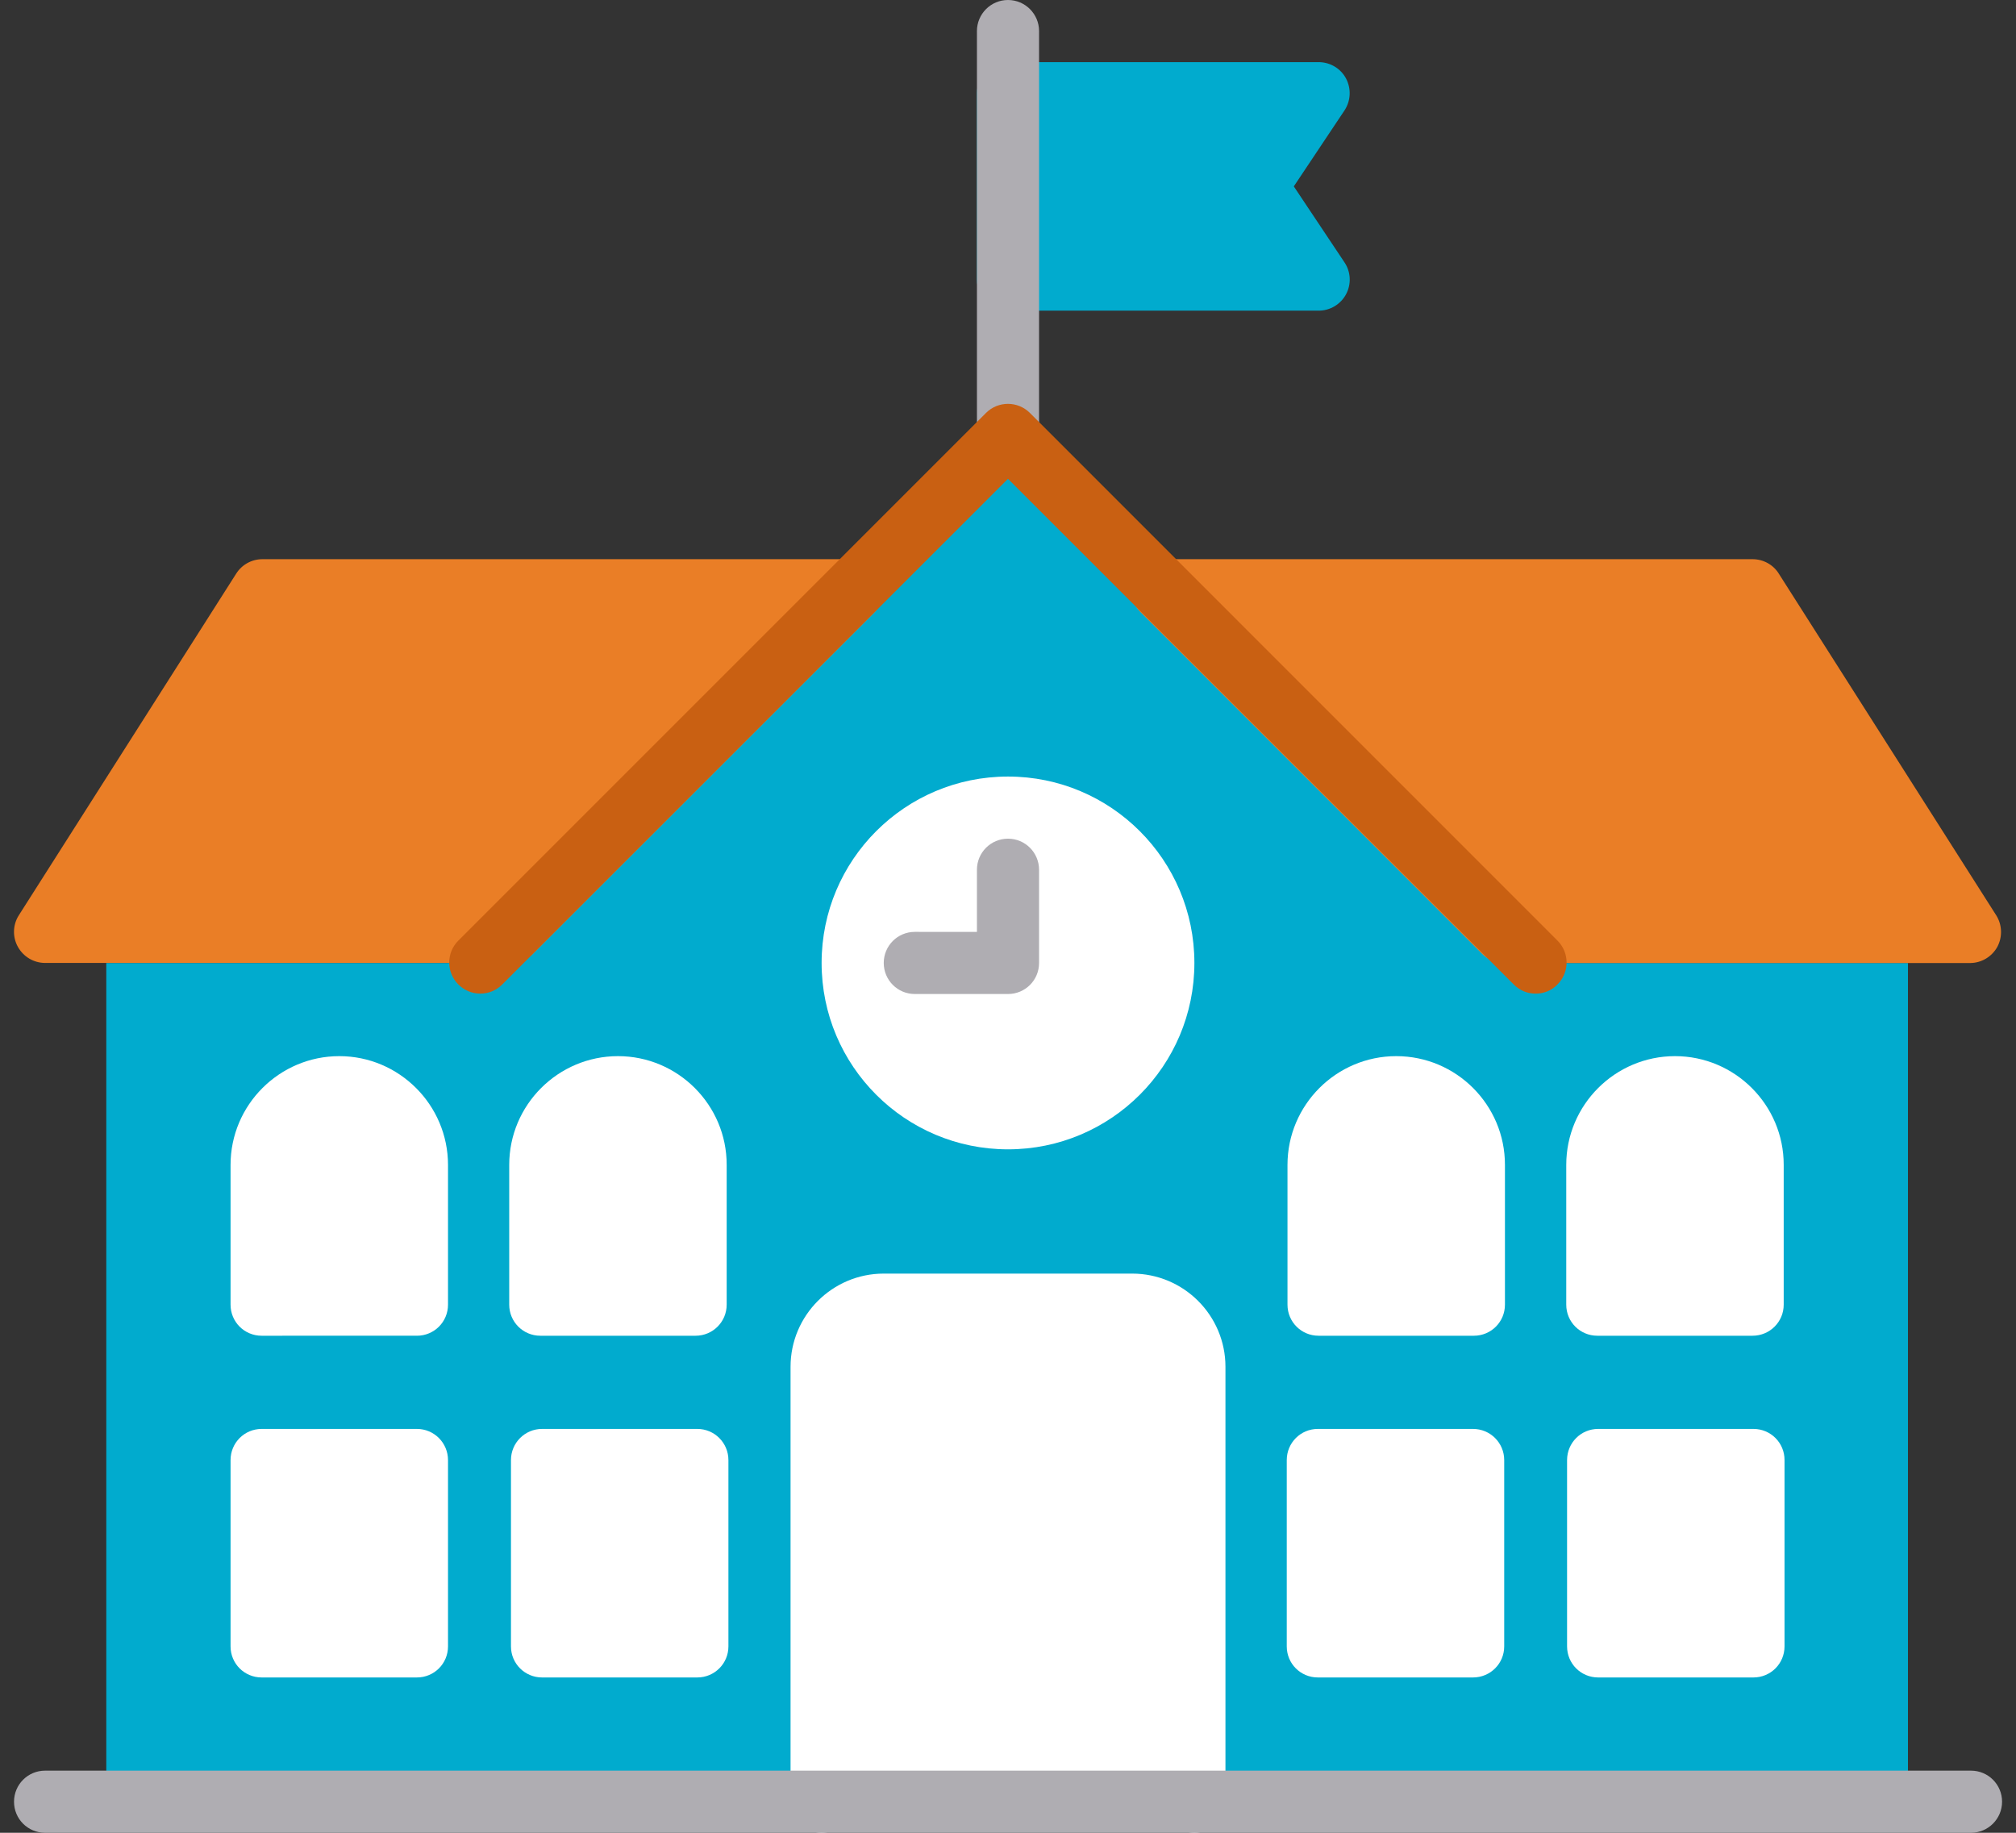 <?xml version="1.0" encoding="utf-8"?>
<!-- Generator: Adobe Illustrator 16.0.0, SVG Export Plug-In . SVG Version: 6.00 Build 0)  -->
<!DOCTYPE svg PUBLIC "-//W3C//DTD SVG 1.1//EN" "http://www.w3.org/Graphics/SVG/1.1/DTD/svg11.dtd">
<svg version="1.1" id="Layer_1" xmlns="http://www.w3.org/2000/svg" xmlns:xlink="http://www.w3.org/1999/xlink" x="0px" y="0px"
	 width="22px" height="20px" viewBox="0 0 22 20" enable-background="new 0 0 22 20" xml:space="preserve">
<rect x="0" y="0" width="22" height="20" fill="#333333" stroke="none"/>
<g>
	<g>
		<polygon fill="#01ABCE" points="20.821,19.661 1.16,19.661 1.16,10.509 5.228,10.509 10.991,4.746 16.754,10.509 20.821,10.509 		
			"/>
	</g>
	<g>
		<path fill="#4BB9EC" d="M12.94,14.237H9.042c-0.047,0-0.084,0.038-0.084,0.085v1.271h4.067v-1.271
			C13.024,14.275,12.986,14.237,12.94,14.237z"/>
	</g>
	<g>
		<path fill="#01ABCE" d="M14.119,2.034l0.553-0.829c0.069-0.104,0.075-0.238,0.017-0.348s-0.174-0.179-0.299-0.179H11
			c-0.188,0-0.339,0.152-0.339,0.339v2.034c0,0.188,0.151,0.339,0.339,0.339h3.39c0.125,0,0.24-0.069,0.299-0.179
			c0.059-0.11,0.053-0.244-0.017-0.348L14.119,2.034z"/>
	</g>
	<g>
		<g>
			<path fill="#AFADB2" d="M11,5.085c-0.188,0-0.339-0.152-0.339-0.339V0.339C10.661,0.152,10.813,0,11,0s0.339,0.152,0.339,0.339
				v4.407C11.339,4.933,11.188,5.085,11,5.085z"/>
		</g>
	</g>
	<g>
		<path fill="#EA7E26" d="M12.372,6.311c0.053-0.127,0.177-0.209,0.313-0.209h6.44c0.116,0,0.225,0.059,0.286,0.157l2.373,3.729
			c0.066,0.104,0.07,0.237,0.012,0.345c-0.06,0.108-0.174,0.176-0.298,0.176h-5.084c-0.091,0-0.177-0.036-0.24-0.1L12.446,6.68
			C12.349,6.583,12.319,6.438,12.372,6.311z"/>
	</g>
	<g>
		<path fill="#EA7E26" d="M9.618,6.311C9.566,6.184,9.442,6.102,9.305,6.102H2.864c-0.116,0-0.224,0.059-0.286,0.157L0.206,9.987
			c-0.067,0.104-0.071,0.237-0.011,0.345s0.173,0.176,0.297,0.176h5.084c0.09,0,0.176-0.036,0.24-0.1L9.545,6.68
			C9.642,6.583,9.671,6.438,9.618,6.311z"/>
	</g>
	<g>
		<g>
			<path fill="#C96012" d="M16.758,10.843c-0.087,0-0.173-0.033-0.239-0.1L11,5.225l-5.519,5.518c-0.132,0.133-0.347,0.133-0.479,0
				c-0.133-0.132-0.133-0.347,0-0.479l5.758-5.758c0.132-0.132,0.347-0.132,0.479,0l5.757,5.758c0.133,0.132,0.133,0.347,0,0.479
				C16.932,10.81,16.845,10.843,16.758,10.843z"/>
		</g>
	</g>
	<g>
		<circle fill="#FFFFFF" cx="11" cy="10.508" r="2.034"/>
	</g>
	<g>
		<path fill="#AFADB2" d="M11,9.152c-0.188,0-0.339,0.152-0.339,0.339v0.678H9.983c-0.188,0-0.339,0.152-0.339,0.339
			s0.151,0.339,0.339,0.339H11c0.188,0,0.339-0.151,0.339-0.339V9.492C11.339,9.304,11.188,9.152,11,9.152z"/>
	</g>
	<g>
		<g>
			<path fill="#FFFFFF" d="M16.075,12.712c0-0.468-0.379-0.848-0.847-0.848c-0.469,0-0.848,0.38-0.848,0.848
				c0,0.058,0.006,0.114,0.017,0.17h-0.017v1.355h1.694v-1.355h-0.017C16.069,12.826,16.075,12.77,16.075,12.712z"/>
		</g>
		<g>
			<path fill="#FFFFFF" d="M15.237,11.525c-0.654,0-1.187,0.532-1.187,1.187v1.525c0,0.188,0.151,0.339,0.339,0.339h1.695
				c0.188,0,0.339-0.151,0.339-0.339v-1.525C16.424,12.058,15.892,11.525,15.237,11.525z"/>
		</g>
	</g>
	<g>
		<g>
			<rect x="5.915" y="15.933" fill="#FFFFFF" width="1.695" height="2.033"/>
		</g>
		<g>
			<path fill="#FFFFFF" d="M7.61,15.593H5.915c-0.187,0-0.339,0.152-0.339,0.34v2.033c0,0.188,0.152,0.339,0.339,0.339H7.61
				c0.187,0,0.339-0.151,0.339-0.339v-2.033C7.949,15.745,7.797,15.593,7.61,15.593z"/>
		</g>
	</g>
	<g>
		<g>
			<path fill="#FFFFFF" d="M4.55,15.593H2.855c-0.188,0-0.339,0.152-0.339,0.34v2.033c0,0.188,0.151,0.339,0.339,0.339H4.55
				c0.188,0,0.339-0.151,0.339-0.339v-2.033C4.889,15.745,4.737,15.593,4.55,15.593z"/>
		</g>
	</g>
	<g>
		<g>
			<rect x="17.44" y="15.933" fill="#FFFFFF" width="1.695" height="2.033"/>
		</g>
		<g>
			<path fill="#FFFFFF" d="M19.136,15.593H17.44c-0.188,0-0.339,0.152-0.339,0.34v2.033c0,0.188,0.151,0.339,0.339,0.339h1.695
				c0.188,0,0.339-0.151,0.339-0.339v-2.033C19.475,15.745,19.323,15.593,19.136,15.593z"/>
		</g>
	</g>
	<g>
		<g>
			<path fill="#FFFFFF" d="M16.075,15.593h-1.694c-0.188,0-0.339,0.152-0.339,0.34v2.033c0,0.188,0.151,0.339,0.339,0.339h1.694
				c0.188,0,0.34-0.151,0.34-0.339v-2.033C16.415,15.745,16.263,15.593,16.075,15.593z"/>
		</g>
	</g>
	<g>
		<g>
			<path fill="#FFFFFF" d="M18.279,11.525c-0.654,0-1.187,0.532-1.187,1.187v1.525c0,0.188,0.151,0.339,0.339,0.339h1.694
				c0.188,0,0.34-0.151,0.34-0.339v-1.525C19.466,12.058,18.933,11.525,18.279,11.525z"/>
		</g>
	</g>
	<g>
		<g>
			<path fill="#FFFFFF" d="M4.541,12.712c0-0.468-0.38-0.848-0.848-0.848c-0.468,0-0.848,0.38-0.848,0.848
				c0,0.058,0.006,0.114,0.017,0.17H2.846v1.355h1.695v-1.355H4.524C4.535,12.826,4.541,12.77,4.541,12.712z"/>
		</g>
		<g>
			<path fill="#FFFFFF" d="M3.703,11.525c-0.654,0-1.187,0.532-1.187,1.187v1.525c0,0.188,0.151,0.339,0.339,0.339H4.55
				c0.188,0,0.339-0.151,0.339-0.339v-1.525C4.889,12.058,4.356,11.525,3.703,11.525z"/>
		</g>
	</g>
	<g>
		<g>
			<path fill="#FFFFFF" d="M7.582,12.712c0-0.468-0.379-0.848-0.847-0.848c-0.468,0-0.848,0.38-0.848,0.848
				c0,0.058,0.006,0.114,0.017,0.17H5.887v1.355h1.695v-1.355H7.565C7.576,12.826,7.582,12.77,7.582,12.712z"/>
		</g>
		<g>
			<path fill="#FFFFFF" d="M6.744,11.525c-0.654,0-1.187,0.532-1.187,1.187v1.525c0,0.188,0.152,0.339,0.339,0.339h1.695
				c0.187,0,0.339-0.151,0.339-0.339v-1.525C7.931,12.058,7.398,11.525,6.744,11.525z"/>
		</g>
	</g>
	<g>
		<path fill="#FFFFFF" d="M12.355,13.898H9.644c-0.561,0-1.017,0.456-1.017,1.017v4.746C8.627,19.849,8.779,20,8.966,20
			c0.188,0,0.339-0.151,0.339-0.339v-0.054h1.347v0.054h0.678v-0.054h1.365v0.054c0,0.188,0.151,0.339,0.339,0.339
			c0.187,0,0.339-0.151,0.339-0.339v-4.746C13.373,14.354,12.917,13.898,12.355,13.898z"/>
	</g>
	<g>
		<g>
			<path fill="#AFADB2" d="M21.509,20H0.492c-0.188,0-0.339-0.151-0.339-0.339s0.152-0.339,0.339-0.339h21.017
				c0.187,0,0.339,0.151,0.339,0.339S21.695,20,21.509,20z"/>
		</g>
	</g>
</g>
</svg>

